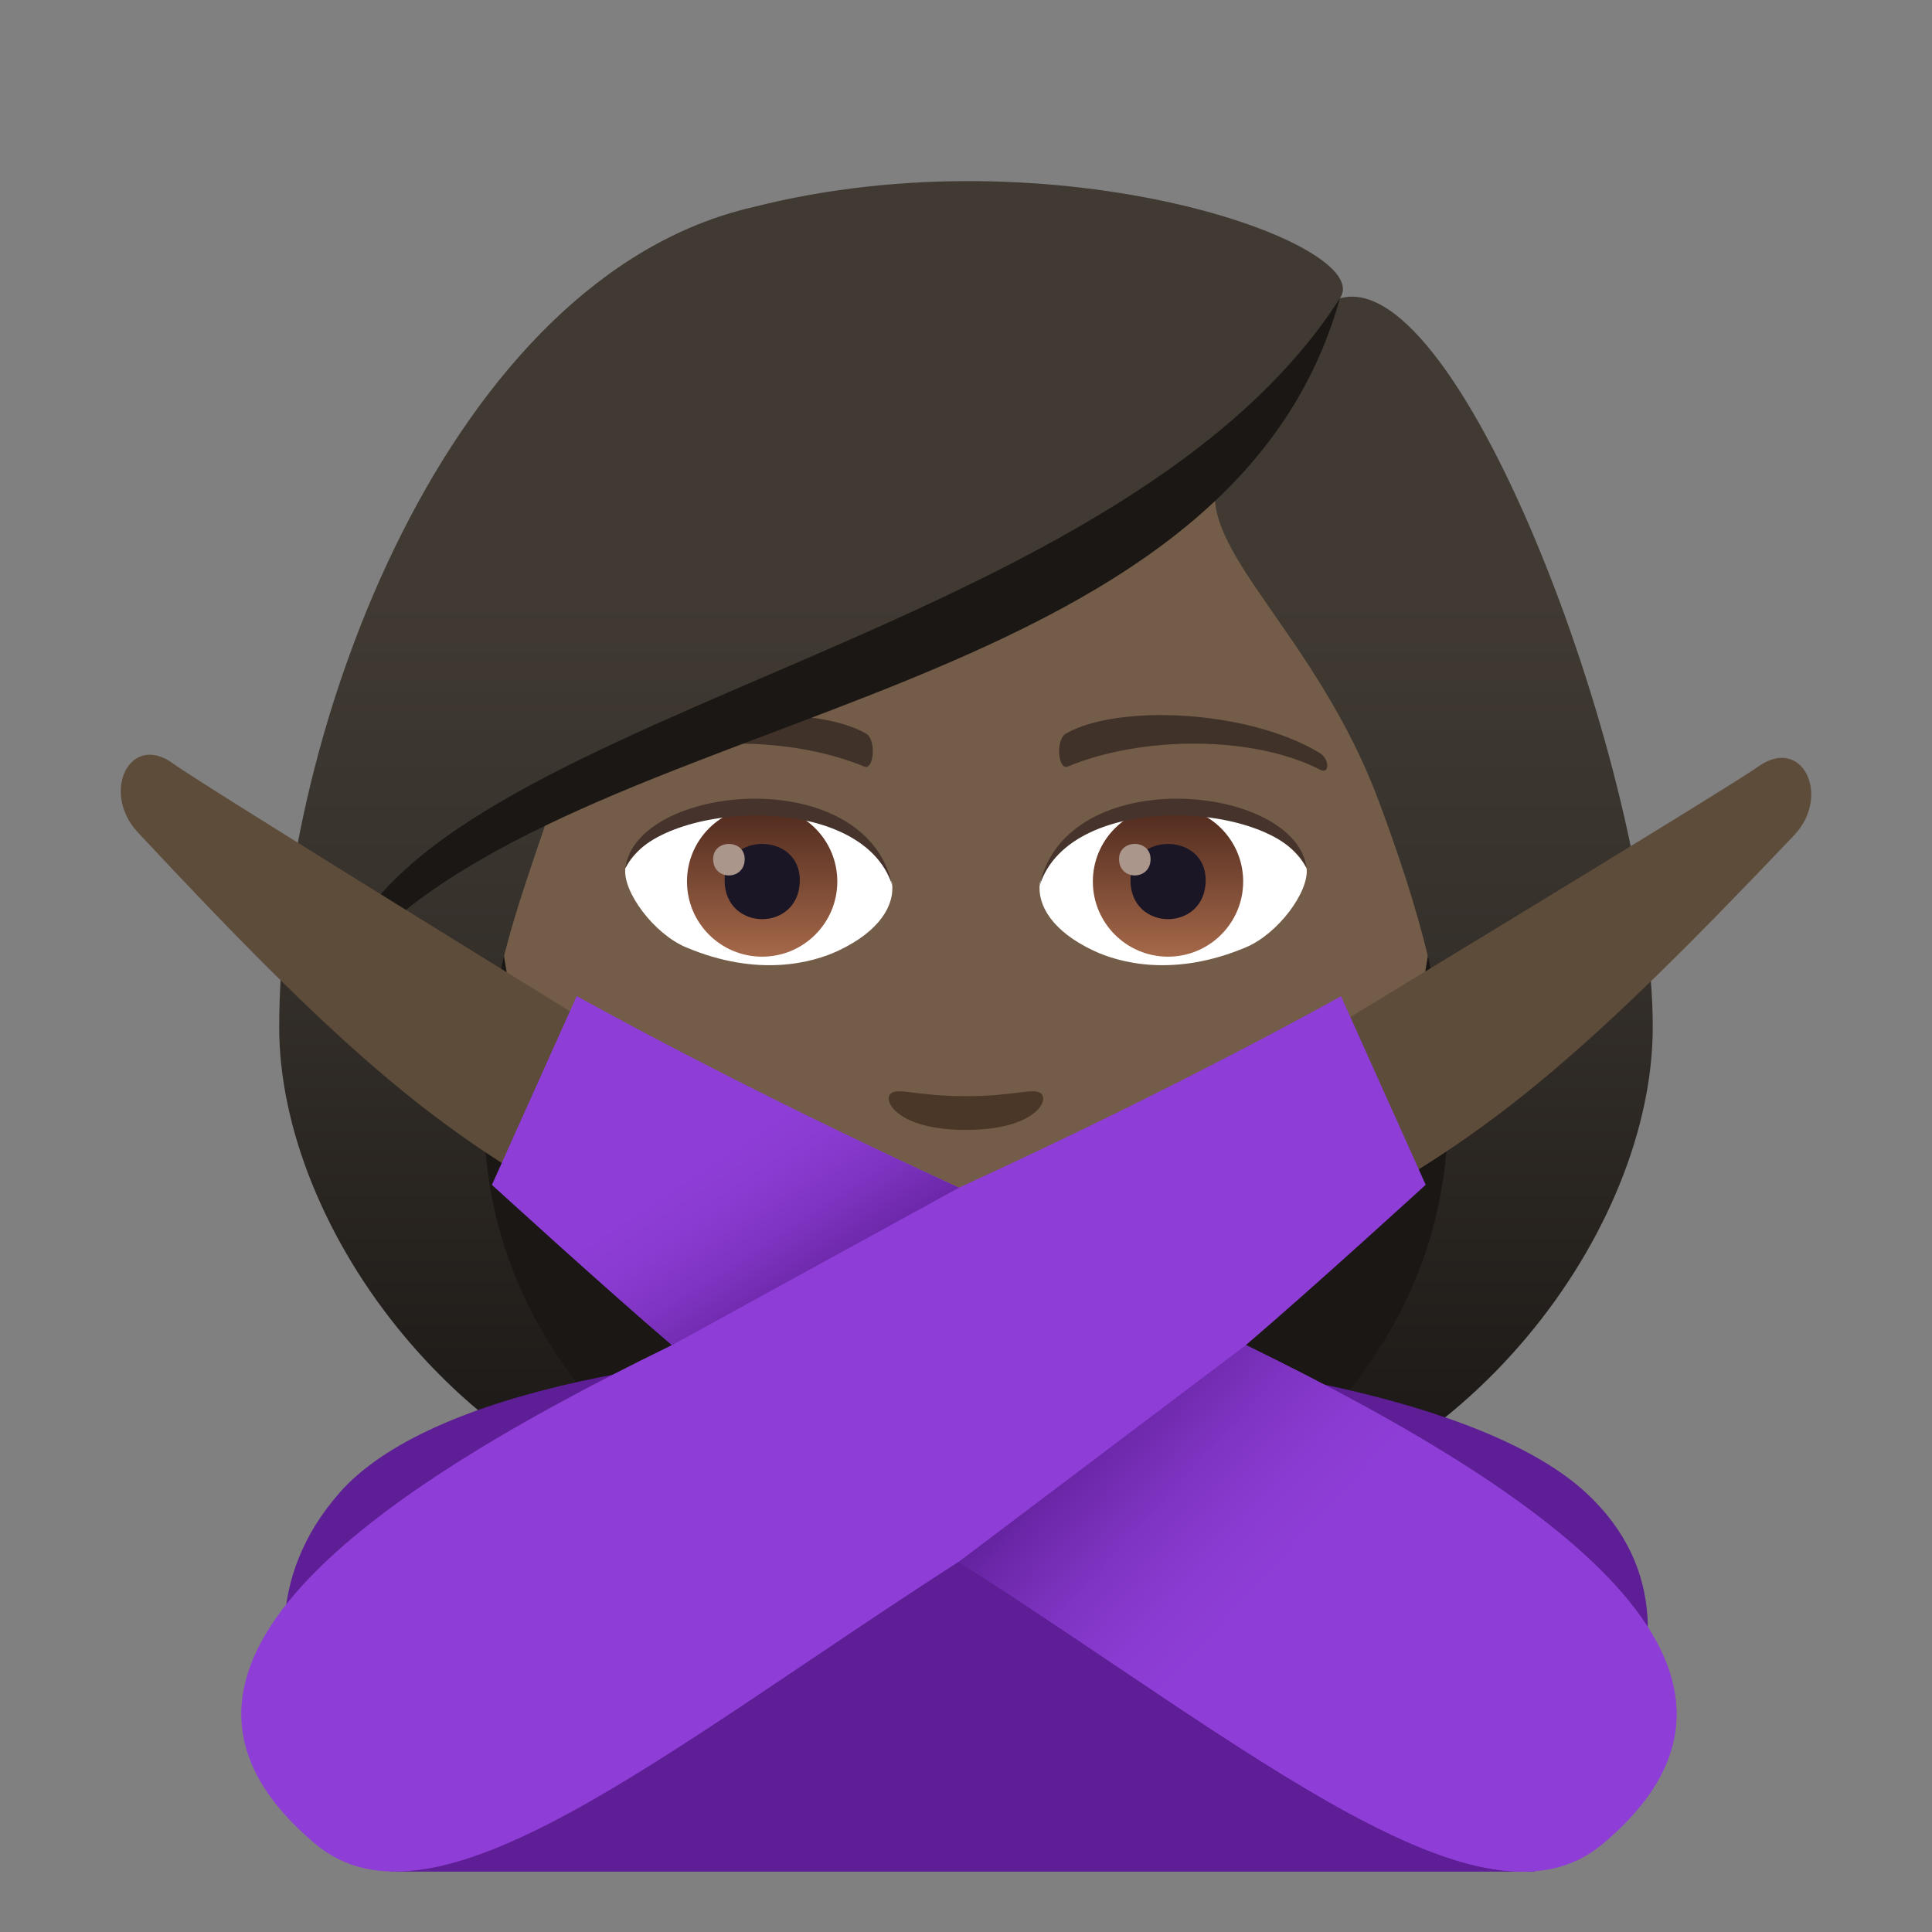 <?xml version="1.0" encoding="utf-8"?>
<!-- Generator: Adobe Illustrator 15.0.0, SVG Export Plug-In . SVG Version: 6.00 Build 0)  -->
<!DOCTYPE svg PUBLIC "-//W3C//DTD SVG 1.1//EN" "http://www.w3.org/Graphics/SVG/1.1/DTD/svg11.dtd">
<svg version="1.1" id="Layer_1" xmlns:x="http://ns.adobe.com/Extensibility/1.0/" xmlns:i="http://ns.adobe.com/AdobeIllustrator/10.0/" xmlns:graph="http://ns.adobe.com/Graphs/1.0/"
	 xmlns="http://www.w3.org/2000/svg" xmlns:xlink="http://www.w3.org/1999/xlink" xmlns:a="http://ns.adobe.com/AdobeSVGViewerExtensions/3.0/"
	 x="0px" y="0px" width="64px" height="64px" viewBox="0 0 64 64" enable-background="new 0 0 64 64" xml:space="preserve">
<rect x="0" y="0" width="64" height="64" fill="#808080" stroke="none"/>
<path fill="#1A1714" d="M39.581,50.742c15.168-6.066,13.65-20.476,13.65-20.476H10.765c0,0-1.516,14.41,13.648,20.476
	c0,0,3.035,0.758,7.584,0.758C36.548,51.5,39.581,50.742,39.581,50.742z"/>
<linearGradient id="SVGID_1_" gradientUnits="userSpaceOnUse" x1="47.165" y1="51.498" x2="47.165" y2="6.114">
	<stop  offset="0.05" style="stop-color:#1A1714"/>
	<stop  offset="0.112" style="stop-color:#1F1B18"/>
	<stop  offset="0.476" style="stop-color:#37322C"/>
	<stop  offset="0.7" style="stop-color:#403A33"/>
	<a:midPointStop  offset="0.05" style="stop-color:#1A1714"/>
	<a:midPointStop  offset="0.4" style="stop-color:#1A1714"/>
	<a:midPointStop  offset="0.7" style="stop-color:#403A33"/>
</linearGradient>
<path fill="url(#SVGID_1_)" d="M47.331,31.804c1.553,6.532,0.734,12.999-7.75,18.938c9.102-1.518,15.168-10.111,15.168-16.705
	L47.331,31.804z"/>
<linearGradient id="SVGID_2_" gradientUnits="userSpaceOnUse" x1="1763.981" y1="51.498" x2="1763.981" y2="6.114" gradientTransform="matrix(-1 0 0 1 1780.814 0)">
	<stop  offset="0.05" style="stop-color:#1A1714"/>
	<stop  offset="0.112" style="stop-color:#1F1B18"/>
	<stop  offset="0.476" style="stop-color:#37322C"/>
	<stop  offset="0.7" style="stop-color:#403A33"/>
	<a:midPointStop  offset="0.05" style="stop-color:#1A1714"/>
	<a:midPointStop  offset="0.4" style="stop-color:#1A1714"/>
	<a:midPointStop  offset="0.7" style="stop-color:#403A33"/>
</linearGradient>
<path fill="url(#SVGID_2_)" d="M16.665,31.804c-1.551,6.532-0.732,12.999,7.752,18.938C15.315,49.225,9.249,40.631,9.249,34.037
	L16.665,31.804z"/>
<path fill="#735C48" d="M31.999,8.276c-11.006,0-16.307,8.962-15.645,20.485c0.137,2.315,0.781,5.657,1.576,8.52
	c1.65,5.951,10.359,11.943,14.068,11.943c3.707,0,12.416-5.992,14.068-11.943c0.795-2.863,1.439-6.205,1.574-8.52
	C48.304,17.238,43.005,8.276,31.999,8.276z"/>
<path fill="#472B27" d="M31.997,39.869c-2.578-1.133-2.6-0.045-6.58,0.221c1.494,1.699,2.594,3.881,6.578,3.881
	c4.574,0,5.348-2.479,6.586-3.881C34.595,39.824,34.579,38.736,31.997,39.869z"/>
<path fill="#FFFFFF" d="M26.612,40.514c2.6,2.705,8.205,2.67,10.771,0.002C33.382,40.945,30.614,40.945,26.612,40.514z"/>
<path fill="#403229" d="M43.692,24.927c-2.391-1.425-6.68-1.601-8.377-0.629c-0.359,0.196-0.264,1.226,0.049,1.097
	c2.42-1.008,6.107-1.058,8.379,0.108C44.048,25.657,44.056,25.134,43.692,24.927z"/>
<path fill="#403229" d="M20.304,24.927c2.391-1.425,6.678-1.601,8.379-0.629c0.359,0.196,0.264,1.226-0.049,1.097
	c-2.422-1.008-6.105-1.06-8.381,0.108C19.948,25.657,19.942,25.134,20.304,24.927z"/>
<path fill="#4A3728" d="M34.472,36.213c-0.262-0.184-0.877,0.1-2.475,0.1s-2.211-0.283-2.473-0.1
	c-0.314,0.221,0.184,1.217,2.473,1.217S34.788,36.436,34.472,36.213z"/>
<path id="Path_2316_" fill="#FFFFFF" d="M29.55,29.25c0.094,0.727-0.4,1.591-1.77,2.238c-0.869,0.411-2.678,0.896-5.055-0.107
	c-1.066-0.448-2.104-1.847-2.01-2.62C22.003,26.333,28.345,25.977,29.55,29.25z"/>
<linearGradient id="Oval_1_" gradientUnits="userSpaceOnUse" x1="-424.58" y1="477.44" x2="-424.58" y2="478.199" gradientTransform="matrix(6.57 0 0 -6.57 2814.78 3168.528)">
	<stop  offset="0" style="stop-color:#A6694A"/>
	<stop  offset="1" style="stop-color:#4F2A1E"/>
	<a:midPointStop  offset="0" style="stop-color:#A6694A"/>
	<a:midPointStop  offset="0.5" style="stop-color:#A6694A"/>
	<a:midPointStop  offset="1" style="stop-color:#4F2A1E"/>
</linearGradient>
<circle id="Oval_312_" fill="url(#Oval_1_)" cx="25.247" cy="29.201" r="2.49"/>
<path id="Path_2315_" fill="#1A1626" d="M24.003,29.156c0,1.723,2.492,1.723,2.492,0C26.495,27.556,24.003,27.556,24.003,29.156z"/>
<path id="Path_2314_" fill="#AB968C" d="M23.624,28.458c0,0.723,1.045,0.723,1.045,0C24.669,27.789,23.624,27.789,23.624,28.458z"/>
<path id="Path_2313_" fill="#45332C" d="M29.562,29.346c-1.012-3.251-7.908-2.771-8.846-0.585
	C21.063,25.962,28.7,25.223,29.562,29.346z"/>
<path id="Path_2312_" fill="#FFFFFF" d="M34.446,29.25c-0.092,0.727,0.402,1.591,1.771,2.238c0.869,0.411,2.678,0.896,5.055-0.107
	c1.066-0.448,2.104-1.847,2.01-2.62C41.995,26.333,35.653,25.977,34.446,29.25z"/>
<linearGradient id="Oval_2_" gradientUnits="userSpaceOnUse" x1="-425.232" y1="477.44" x2="-425.232" y2="478.199" gradientTransform="matrix(6.57 0 0 -6.57 2832.511 3168.528)">
	<stop  offset="0" style="stop-color:#A6694A"/>
	<stop  offset="1" style="stop-color:#4F2A1E"/>
	<a:midPointStop  offset="0" style="stop-color:#A6694A"/>
	<a:midPointStop  offset="0.5" style="stop-color:#A6694A"/>
	<a:midPointStop  offset="1" style="stop-color:#4F2A1E"/>
</linearGradient>
<circle id="Oval_311_" fill="url(#Oval_2_)" cx="38.692" cy="29.201" r="2.49"/>
<path id="Path_2311_" fill="#1A1626" d="M37.448,29.156c0,1.723,2.492,1.723,2.492,0C39.94,27.556,37.448,27.556,37.448,29.156z"/>
<path id="Path_2310_" fill="#AB968C" d="M37.069,28.458c0,0.723,1.045,0.723,1.045,0C38.114,27.789,37.069,27.789,37.069,28.458z"/>
<path id="Path_2309_" fill="#45332C" d="M34.437,29.346c1.01-3.249,7.902-2.784,8.846-0.585
	C42.933,25.962,35.298,25.223,34.437,29.346z"/>
<linearGradient id="SVGID_3_" gradientUnits="userSpaceOnUse" x1="32" y1="51.497" x2="32" y2="6.113">
	<stop  offset="0.05" style="stop-color:#1A1714"/>
	<stop  offset="0.112" style="stop-color:#1F1B18"/>
	<stop  offset="0.476" style="stop-color:#37322C"/>
	<stop  offset="0.7" style="stop-color:#403A33"/>
	<a:midPointStop  offset="0.05" style="stop-color:#1A1714"/>
	<a:midPointStop  offset="0.4" style="stop-color:#1A1714"/>
	<a:midPointStop  offset="0.7" style="stop-color:#403A33"/>
</linearGradient>
<path fill="url(#SVGID_3_)" d="M44.384,9.884c1.258-1.794-9.387-5.582-19.438-3.023C14.907,9.16,9.249,24.201,9.249,34.037
	c0.898,0.713,6.396-1.064,7.416-2.233c0.416-1.721,1.072-3.492,1.684-5.328c7.539-4.365,16.07-5.393,21.992-10.617
	c-0.76,2.275,3.256,5.145,5.309,10.617c0.666,1.775,1.26,3.554,1.682,5.328c1.674,1.542,5.014,2.268,7.418,2.233
	C54.749,25.717,48.407,8.723,44.384,9.884z"/>
<path fill="#1A1714" d="M11.056,32.542c6.945-9.247,29.439-8.62,33.328-22.657C36.833,21.666,12.954,23.653,11.056,32.542z"/>
<path fill="#5D1E96" d="M52.526,49.438c-6.625-6.104-35.377-6.715-41.279,0.012C6.286,55.102,12.952,62,12.952,62h37.873
	C50.825,62,58.007,54.488,52.526,49.438z"/>
<path fill="#5E4C3B" d="M5.753,25.306c0.865,0.643,14.594,9.099,14.594,9.099l-1.592,5.395c-4.533-2.541-7.605-5.166-14.197-12.235
	C3.337,26.255,4.296,24.227,5.753,25.306z"/>
<path fill="#5E4C3B" d="M58.218,25.41c-0.877,0.641-14.834,9.098-14.834,9.098l1.621,5.393c4.605-2.541,7.727-5.168,14.43-12.235
	C60.673,26.358,59.7,24.33,58.218,25.41z"/>
<path fill="#8E3ED6" d="M41.271,44.557c2.166-1.844,5.957-5.309,5.957-5.309L44.423,33c0,0-5.217,2.939-12.656,6.342
	C24.327,35.939,19.108,33,19.108,33l-2.807,6.248c0,0,3.793,3.465,5.959,5.309C11.249,49.92,3.944,55.617,10.437,61.076
	c3.979,3.346,11.492-3.016,21.328-9.346c9.834,6.33,17.352,12.691,21.328,9.346C59.587,55.617,52.282,49.92,41.271,44.557z"/>
<linearGradient id="SVGID_4_" gradientUnits="userSpaceOnUse" x1="27.028" y1="43.822" x2="23.445" y2="38.404">
	<stop  offset="0" style="stop-color:#5D1E96"/>
	<stop  offset="0.193" style="stop-color:#6C28AA"/>
	<stop  offset="0.494" style="stop-color:#7F34C2"/>
	<stop  offset="0.771" style="stop-color:#8A3BD1"/>
	<stop  offset="1" style="stop-color:#8E3ED6"/>
	<a:midPointStop  offset="0" style="stop-color:#5D1E96"/>
	<a:midPointStop  offset="0.333" style="stop-color:#5D1E96"/>
	<a:midPointStop  offset="1" style="stop-color:#8E3ED6"/>
</linearGradient>
<path fill="url(#SVGID_4_)" d="M31.767,39.344C24.327,35.941,19.108,33,19.108,33l-2.807,6.25c0,0,3.793,3.465,5.959,5.309
	L31.767,39.344z"/>
<linearGradient id="SVGID_5_" gradientUnits="userSpaceOnUse" x1="36.156" y1="46.113" x2="42.531" y2="51.988">
	<stop  offset="0" style="stop-color:#5D1E96"/>
	<stop  offset="0.193" style="stop-color:#6C28AA"/>
	<stop  offset="0.494" style="stop-color:#7F34C2"/>
	<stop  offset="0.771" style="stop-color:#8A3BD1"/>
	<stop  offset="1" style="stop-color:#8E3ED6"/>
	<a:midPointStop  offset="0" style="stop-color:#5D1E96"/>
	<a:midPointStop  offset="0.333" style="stop-color:#5D1E96"/>
	<a:midPointStop  offset="1" style="stop-color:#8E3ED6"/>
</linearGradient>
<path fill="url(#SVGID_5_)" d="M41.271,44.559l-9.506,7.174c9.834,6.33,17.352,12.689,21.328,9.346
	C59.587,55.619,52.282,49.922,41.271,44.559z"/>
</svg>
